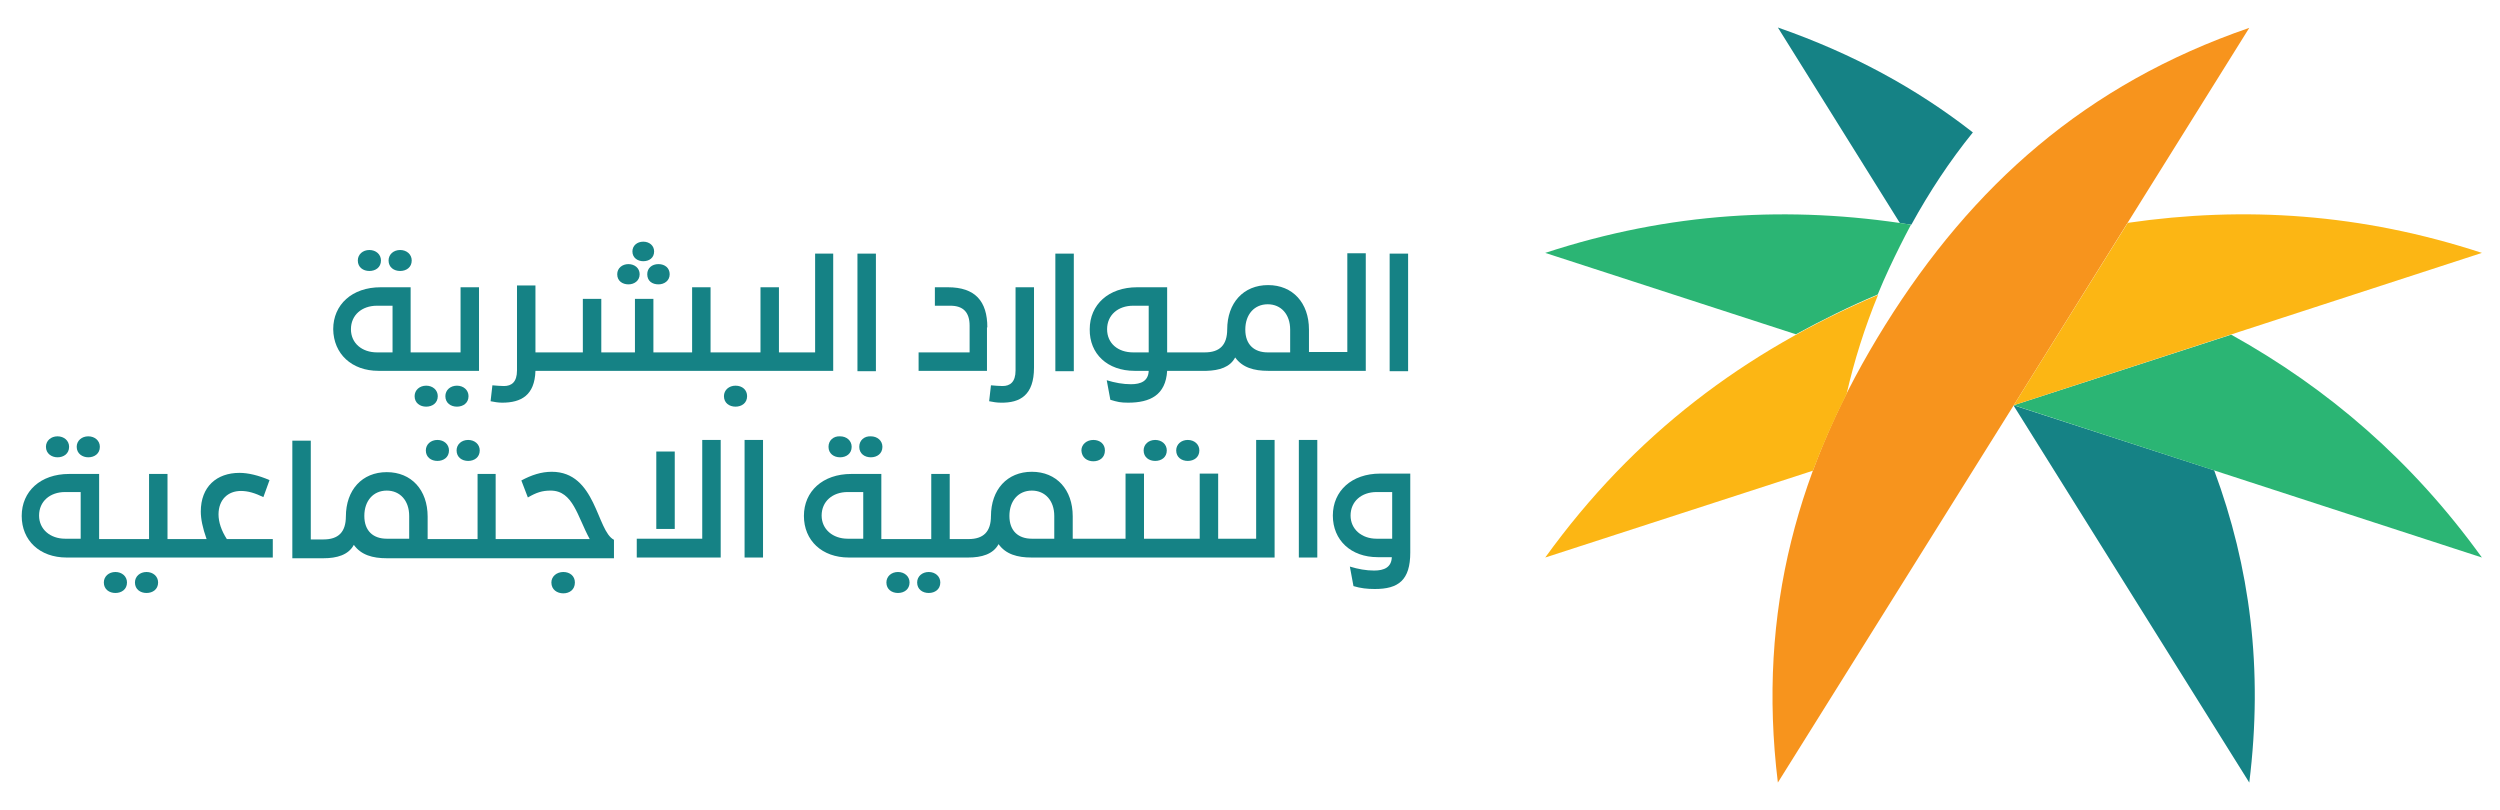 <svg version="1.2" xmlns="http://www.w3.org/2000/svg" viewBox="0 0 691 224" width="691" height="224">
	<title>شعار وزارة الموارد البشرية والتنمية الاجتماعية  – SVG-svg</title>
	<style>
		.s0 { fill: #158285 } 
		.s1 { fill: #f7941d } 
		.s2 { fill: #2bb574 } 
		.s3 { fill: #fcb614 } 
	</style>
	<g>
		<g>
			<g>
				<path class="s0" d="m15.9 126.4c1.7 0 3.2-1 3.2-2.9 0-1.7-1.4-2.9-3.2-2.9-1.8 0-3.2 1.2-3.2 2.9 0 1.9 1.6 2.9 3.2 2.9z"/>
				<path class="s0" d="m24.4 126.4c1.7 0 3.2-1 3.2-2.9 0-1.7-1.4-2.9-3.2-2.9-1.8 0-3.2 1.2-3.2 2.9 0 1.9 1.6 2.9 3.2 2.9z"/>
				<path class="s0" d="m31.9 158.1c-1.8 0-3.2 1.2-3.2 2.9 0 1.9 1.5 2.9 3.2 2.9 1.7 0 3.2-1 3.2-2.9 0-1.7-1.4-2.9-3.2-2.9z"/>
				<path class="s0" d="m40.5 158.1c-1.8 0-3.2 1.2-3.2 2.9 0 1.9 1.5 2.9 3.2 2.9 1.7 0 3.2-1 3.2-2.9 0-1.7-1.4-2.9-3.2-2.9z"/>
				<path fill-rule="evenodd" class="s0" d="m62.7 149h12.7v5.1h-57c-7.4 0-12.4-4.7-12.4-11.5 0-6.8 5.2-11.6 13.1-11.6h8.3v18h13.8v-18h5.1v18h10.8c-1.1-3.1-1.6-5.6-1.6-7.6 0-6.9 4.4-10.7 10.7-10.7 2.4 0 5.3 0.7 8.3 2l-1.7 4.7c-2.3-1.1-4.2-1.7-6.2-1.7-3.6 0-6.2 2.4-6.2 6.5 0 2.1 0.8 4.5 2.3 6.8zm-40.4-13h-4.3c-4.2 0-7.2 2.6-7.2 6.5 0 3.8 3.1 6.4 7.2 6.4h4.3z"/>
				<path class="s0" d="m120.9 127.4c1.7 0 3.2-1 3.2-2.9 0-1.7-1.4-2.9-3.2-2.9-1.8 0-3.2 1.2-3.2 2.9 0 1.9 1.5 2.9 3.2 2.9z"/>
				<path class="s0" d="m129.4 127.4c1.7 0 3.2-1 3.2-2.9 0-1.7-1.4-2.9-3.2-2.9-1.8 0-3.2 1.2-3.2 2.9 0 1.9 1.5 2.9 3.2 2.9z"/>
				<path fill-rule="evenodd" class="s0" d="m169.7 149.2v5.1h-62.8c-3.9 0-7.1-0.9-9.1-3.7-1.5 2.8-4.7 3.7-8.4 3.7h-8.6v-32.5h5.1v27.3h3.5c4.1 0 6.2-2 6.2-6.4v0.1c0-7.4 4.5-12.3 11.3-12.3 6.8 0 11.3 4.9 11.3 12.3v6.2h13.8v-18h5v18h26c-3.4-6.2-4.6-13.4-10.8-13.4-2.3 0-3.9 0.5-6.3 1.9l-1.8-4.7c2.8-1.5 5.5-2.4 8.4-2.4 12.3 0 12.4 16.4 17.2 18.8zm-56.6-6.6c0-4.2-2.5-7-6.2-7-3.7 0-6.2 2.8-6.2 7 0 4.2 2.5 6.3 6.2 6.3h6.2z"/>
				<path class="s0" d="m155.7 158.1c-1.8 0-3.3 1.2-3.3 2.9 0 2 1.6 3 3.3 3 1.7 0 3.2-1 3.2-3 0-1.8-1.4-2.9-3.2-2.9z"/>
				<path class="s0" d="m194.1 148.9h-18.1v5.2h23.2v-32.5h-5.1z"/>
				<path class="s0" d="m181.4 124.8h5.1v21.4h-5.1z"/>
				<path class="s0" d="m205.8 121.6h5.1v32.5h-5.1z"/>
			</g>
			<g>
				<path class="s0" d="m229 123.5c0 1.9 1.5 2.9 3.2 2.9 1.7 0 3.2-1 3.2-2.9 0-1.7-1.4-2.9-3.2-2.9-1.8-0.1-3.2 1.1-3.2 2.9z"/>
				<path class="s0" d="m237.5 123.5c0 1.9 1.5 2.9 3.2 2.9 1.7 0 3.2-1 3.2-2.9 0-1.7-1.4-2.9-3.2-2.9-1.8-0.1-3.2 1.1-3.2 2.9z"/>
				<path class="s0" d="m248.2 158.1c-1.8 0-3.2 1.2-3.2 2.9 0 1.9 1.5 2.9 3.2 2.9 1.7 0 3.2-1 3.2-2.9 0-1.7-1.4-2.9-3.2-2.9z"/>
				<path class="s0" d="m256.7 158.1c-1.8 0-3.2 1.2-3.2 2.9 0 1.9 1.5 2.9 3.2 2.9 1.7 0 3.2-1 3.2-2.9 0-1.7-1.4-2.9-3.2-2.9z"/>
				<path class="s0" d="m302.2 127.5c1.7 0 3.2-1 3.2-3 0-1.8-1.4-2.9-3.2-2.9-1.8 0-3.3 1.2-3.3 2.9 0.1 2 1.6 3 3.3 3z"/>
				<path class="s0" d="m319.3 121.6c-1.8 0-3.2 1.2-3.2 2.9 0 1.9 1.5 2.9 3.2 2.9 1.7 0 3.2-1 3.2-2.9 0-1.7-1.4-2.9-3.2-2.9z"/>
				<path class="s0" d="m325.1 124.5c0 1.9 1.5 2.9 3.2 2.9 1.7 0 3.2-1 3.2-2.9 0-1.7-1.4-2.9-3.2-2.9-1.8 0-3.2 1.2-3.2 2.9z"/>
				<path fill-rule="evenodd" class="s0" d="m347.2 148.9v-27.3h5.1v32.5h-67.2c-3.9 0-7.1-0.9-9.1-3.7-1.5 2.8-4.7 3.7-8.4 3.7h-33c-7.4 0-12.4-4.7-12.4-11.5 0-6.8 5.2-11.6 13.1-11.6h8.3v18h13.8v-18h5.1v18h5.2c4.1 0 6.2-2 6.2-6.4v0.1c0-7.4 4.5-12.3 11.3-12.3 6.8 0 11.3 4.9 11.3 12.3v6.2h14.6v-18h5.1v18h15.4v-18h5.1v18zm-108.6-12.9h-4.3c-4.2 0-7.2 2.6-7.2 6.5 0 3.8 3.1 6.4 7.2 6.4h4.3zm52.8 6.6c0-4.2-2.5-7-6.2-7-3.7 0-6.2 2.8-6.2 7 0 4.2 2.5 6.3 6.2 6.3h6.2z"/>
				<path class="s0" d="m359 121.6h5.1v32.5h-5.1z"/>
				<path fill-rule="evenodd" class="s0" d="m389.8 130.9v21.8c0 7.7-3.3 10.1-9.8 10.1-2.1 0-3.9-0.2-5.9-0.8l-1-5.4c2.3 0.7 4.5 1.1 6.7 1.1 2.8 0 4.8-0.9 4.9-3.7h-3.9c-7.4 0-12.4-4.7-12.4-11.5 0-6.8 5.2-11.6 13.1-11.6zm-5 5.1h-4.3c-4.2 0-7.2 2.6-7.2 6.5 0 3.8 3.1 6.4 7.2 6.4h4.3z"/>
			</g>
			<g>
				<path class="s0" d="m272.9 90.5c0-7.3-3.4-11.1-10.9-11.1h-3.6v5.1h4.3c3.5 0 5.3 1.8 5.3 5.5v7.4h-14.1v5.1h18.9v-12z"/>
				<path class="s0" d="m285.8 101.6v-22.2h-5.1v23c0 3.2-1.5 4.3-3.6 4.3-1 0-1.9-0.1-3.2-0.2l-0.5 4.4c1 0.2 2.1 0.4 3.2 0.4 5.4 0.1 9.2-2.1 9.2-9.7z"/>
				<path class="s0" d="m291.7 70.1h5.1v32.5h-5.1z"/>
				<path fill-rule="evenodd" class="s0" d="m301.2 91c0-6.8 5.2-11.6 13.1-11.6h8.3v18h10.4c4.1 0 6.2-2 6.2-6.4v0.1c0-7.4 4.5-12.3 11.3-12.3 6.8 0 11.3 4.9 11.3 12.3v6.2h10.6v-27.3h5.1v32.5h-27c-3.9 0-7.1-0.9-9.1-3.7-1.4 2.7-4.4 3.6-7.9 3.7h-10.9c-0.4 6.7-4.7 8.8-10.8 8.8-2.1 0-2.9-0.2-4.9-0.8l-1-5.4c2.3 0.7 4.5 1.1 6.7 1.1 2.8 0 4.8-0.9 4.9-3.7h-3.9c-7.5 0-12.5-4.7-12.4-11.5zm49.2 6.4h6.2v-6.3c0-4.2-2.5-7-6.2-7-3.7 0-6.2 2.8-6.2 7 0 4.2 2.5 6.3 6.2 6.3zm-37.2 0h4.3v-12.9h-4.3c-4.2 0-7.2 2.6-7.2 6.5 0 3.9 3 6.4 7.2 6.4z"/>
				<path class="s0" d="m384.1 70.1h5.1v32.5h-5.1z"/>
			</g>
			<g>
				<path class="s0" d="m110.6 74.9c1.7 0 3.2-1 3.2-2.9 0-1.7-1.4-2.9-3.2-2.9-1.8 0-3.2 1.2-3.2 2.9 0 1.9 1.5 2.9 3.2 2.9z"/>
				<path class="s0" d="m102.1 74.9c1.7 0 3.2-1 3.2-2.9 0-1.7-1.4-2.9-3.2-2.9-1.8 0-3.2 1.2-3.2 2.9 0 1.9 1.5 2.9 3.2 2.9z"/>
				<path fill-rule="evenodd" class="s0" d="m92.1 91c0-6.8 5.2-11.6 13.1-11.6h8.3v18h13.8v-18h5.1v23.1h-27.8c-7.4 0-12.4-4.7-12.5-11.5zm12.1 6.4h4.3v-12.9h-4.3c-4.2 0-7.2 2.6-7.2 6.5 0 3.9 3.1 6.4 7.2 6.4z"/>
				<path class="s0" d="m177.8 72.2c1.6 0 3-0.9 3-2.7 0-1.6-1.3-2.7-3-2.7-1.7 0-3 1.1-3 2.7 0 1.8 1.5 2.7 3 2.7z"/>
				<path class="s0" d="m173.7 78.6c1.6 0 3.1-1 3.1-2.8 0-1.7-1.4-2.8-3.1-2.8-1.7 0-3.1 1.1-3.1 2.8 0 1.9 1.5 2.8 3.1 2.8z"/>
				<path class="s0" d="m178.9 75.8c0 1.9 1.4 2.8 3.1 2.8 1.6 0 3.1-1 3.1-2.8 0-1.7-1.3-2.8-3.1-2.8-1.8 0-3.1 1.1-3.1 2.8z"/>
				<path class="s0" d="m230.4 70.1h-5.1v27.3h-10v-18h-5.1v18h-13.8v-18h-5.1v18h-10.7v-14.8h-5.1v14.8h-9.3v-14.8h-5.1v14.8h-13.1v-18.5h-5.1v23.5c0 3.2-1.5 4.3-3.6 4.3-1 0-1.9-0.1-3.2-0.2l-0.5 4.4c1 0.2 2.1 0.4 3.2 0.4 5.2 0 9-2 9.2-8.8h82.3v-32.4z"/>
				<path class="s0" d="m237 70.1h5.1v32.5h-5.1z"/>
				<path class="s0" d="m121 109.5c0-1.7-1.4-2.9-3.2-2.9-1.8 0-3.2 1.2-3.2 2.9 0 1.9 1.5 2.9 3.2 2.9 1.7 0 3.2-1 3.2-2.9z"/>
				<path class="s0" d="m129.5 109.5c0-1.7-1.4-2.9-3.2-2.9-1.8 0-3.2 1.2-3.2 2.9 0 1.9 1.5 2.9 3.2 2.9 1.7 0 3.2-1 3.2-2.9z"/>
				<path class="s0" d="m203.3 106.6c-1.8 0-3.2 1.2-3.2 2.9 0 1.9 1.5 2.9 3.2 2.9 1.7 0 3.2-1 3.2-2.9 0-1.7-1.3-2.9-3.2-2.9z"/>
			</g>
		</g>
		<g>
			<path class="s0" d="m525.1 61.6c1.1 0.2 2.1 0.4 3.2 0.5 5-9.1 10.6-17.6 17-25.5-15.5-12.1-33.2-21.8-53.9-29zm86.9 68.4l-55.5-18 65.2 104.3c3.9-31.4 0.2-59.6-9.7-86.3z"/>
			<path class="s1" d="m521.1 89.8c24-38.4 55.3-66.5 100.6-82.1l-65.1 104.3-65.2 104.3c-5.8-47.6 5.7-88 29.7-126.5z"/>
			<path class="s2" d="m427.1 69.9l69.3 22.5c7.3-4 14.8-7.7 22.6-11 1-2.5 2.1-4.9 3.2-7.3q2.9-6.2 6-12c-33.4-5.3-66.6-3.5-101.1 7.8zm189.6 22.6l-60.1 19.5 129.4 42.1c-19.3-26.8-42.5-46.7-69.3-61.6z"/>
			<path class="s3" d="m427.1 154.1l74-24c2.7-7.2 5.8-14.2 9.3-21.2 2.1-9.2 5-18.4 8.7-27.4-36.7 15.6-67.4 38.5-92 72.6zm161-92.5l-31.5 50.4 129.4-42.1c-33.3-10.9-65.6-13-97.9-8.3z"/>
		</g>
	</g>
</svg>
